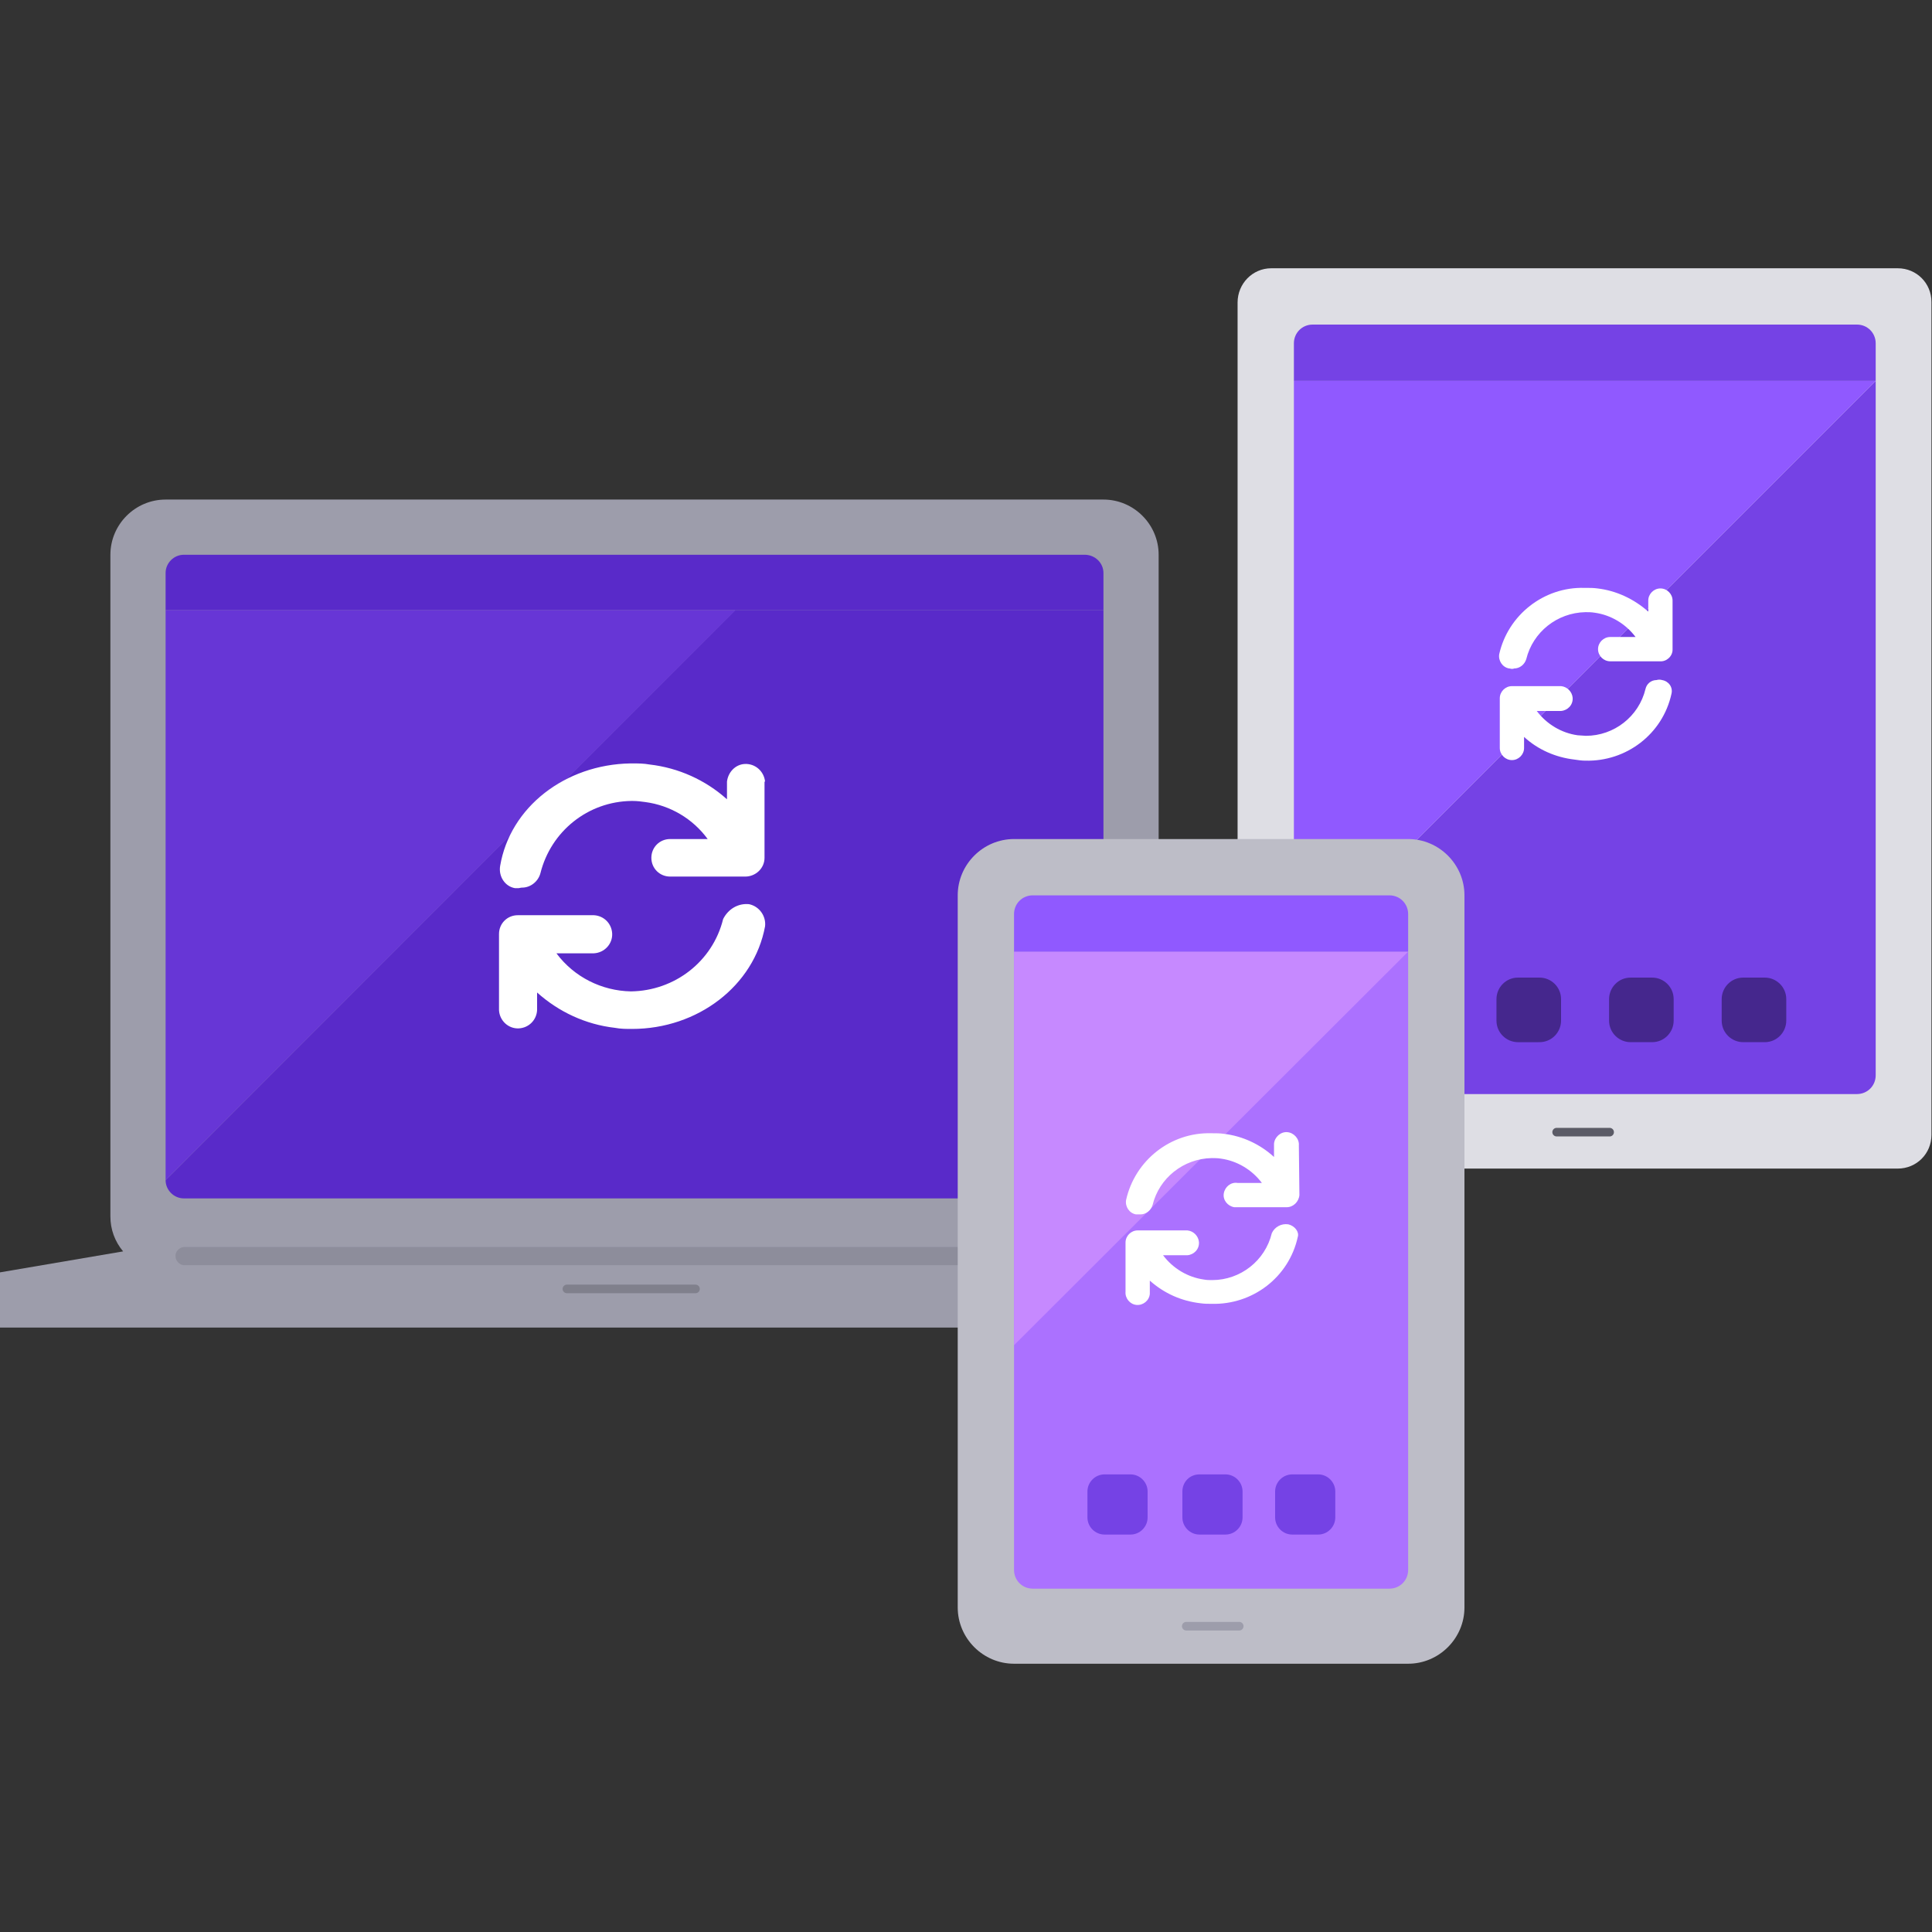 <svg xmlns="http://www.w3.org/2000/svg" width="350" height="350" viewBox="0 0 350 350" xml:space="preserve">
  <rect x="0" y="0" width="350" height="350" fill="#333333" stroke="none"/>
  <style>
    .st1{fill:#592ac9}.st6{fill:#7542e5}.st7{fill:#9059ff}.st9{fill:#45278d}
  </style>
  <path fill="#9d9dab" d="M207.6 226.7c1.5-1.8 2.3-4 2.3-6.3V100.5c0-5.5-4.5-10-10-10H30c-5.5 0-10 4.5-10 10v119.9c0 2.3.8 4.5 2.3 6.3L0 230.5v10h229.8v-10l-22.2-3.8z"/>
  <path d="M133.2 110.5L30 213.8c0 1.8 1.5 3.3 3.3 3.3h163.2c1.8 0 3.4-1.5 3.4-3.3V110.5h-66.7z" class="st1"/>
  <path fill="#6736d6" d="M30 110.5v103.3l103.3-103.3H30z"/>
  <path d="M196.5 100.5H33.3c-1.8 0-3.3 1.5-3.3 3.3v6.7h169.9v-6.7c0-1.8-1.5-3.3-3.4-3.3z" class="st1"/>
  <path fill="#8d8d9b" d="M196.8 229.2H33.6c-.9.1-1.7-.6-1.8-1.5-.1-.9.6-1.7 1.5-1.8h163.5c.9.1 1.6.9 1.5 1.8 0 .7-.7 1.4-1.5 1.5z"/>
  <path fill="none" stroke="#80808c" stroke-linecap="round" stroke-linejoin="round" stroke-width="1.556" d="M102.7 233.5H126"/>
  <g>
    <path fill="#dedee4" d="M230.3 48.6h113.5c3.4 0 6.1 2.7 6.1 6.1v150.9c0 3.4-2.7 6.1-6.1 6.1H230.3c-3.4 0-6.1-2.7-6.1-6.1V54.8c0-3.4 2.7-6.2 6.1-6.2z"/>
    <path d="M234.4 174.4v20.4c0 1.9 1.5 3.4 3.4 3.4h98.6c1.9 0 3.4-1.5 3.4-3.4V69L234.4 174.4z" class="st6"/>
    <path d="M234.4 69v105.4L339.8 69H234.4z" class="st7"/>
    <path d="M336.4 58.8h-98.6c-1.9 0-3.4 1.5-3.4 3.4V69h105.4v-6.8c0-1.9-1.5-3.4-3.4-3.4z" class="st6"/>
    <path fill="none" stroke="#5b5b66" stroke-linecap="round" stroke-linejoin="round" stroke-width="1.556" d="M282 205.1h9.6"/>
    <path d="M275 177.1h3.9c2.1 0 3.9 1.7 3.9 3.9v3.9c0 2.1-1.7 3.9-3.9 3.9H275c-2.1 0-3.9-1.7-3.9-3.9V181c0-2.1 1.7-3.9 3.9-3.9z" class="st9"/>
    <path d="M295.4 177.1h3.9c2.1 0 3.9 1.7 3.9 3.9v3.9c0 2.1-1.7 3.9-3.9 3.9h-3.9c-2.1 0-3.9-1.7-3.9-3.9V181c0-2.1 1.7-3.9 3.9-3.9z" class="st9"/>
    <path d="M315.8 177.1h3.9c2.1 0 3.9 1.7 3.9 3.9v3.9c0 2.1-1.7 3.9-3.9 3.9h-3.9c-2.1 0-3.9-1.7-3.9-3.9V181c0-2.1 1.7-3.9 3.9-3.9z" class="st9"/>
  </g>
  <g>
    <path fill="#bdbdc7" d="M255.1 152h-71.4c-5.6 0-10.2 4.6-10.2 10.2v129c0 5.6 4.6 10.2 10.2 10.2h71.4c5.6 0 10.2-4.6 10.2-10.2v-129c0-5.6-4.6-10.2-10.2-10.2z"/>
    <path fill="#ab71ff" d="M183.7 172.4v112c0 1.9 1.5 3.4 3.4 3.4h64.6c1.9 0 3.4-1.5 3.4-3.4v-112h-71.4z"/>
    <path fill="#c689ff" d="M183.7 172.4v71.3l71.4-71.3h-71.4z"/>
    <path d="M251.7 162.2h-64.6c-1.9 0-3.4 1.5-3.4 3.4v6.8h71.4v-6.8c0-1.9-1.5-3.4-3.4-3.4z" class="st7"/>
    <path fill="none" stroke="#9d9dab" stroke-linecap="round" stroke-linejoin="round" stroke-width="1.556" d="M214.9 294.6h9.6"/>
    <path d="M200.1 267.1h4.7c1.7 0 3.1 1.4 3.1 3.1v4.7c0 1.7-1.4 3.1-3.1 3.1h-4.7c-1.7 0-3.1-1.4-3.1-3.1v-4.7c0-1.7 1.4-3.1 3.1-3.1z" class="st6"/>
    <path d="M217.3 267.1h4.7c1.7 0 3.1 1.4 3.1 3.1v4.7c0 1.7-1.4 3.1-3.1 3.1h-4.7c-1.7 0-3.1-1.4-3.1-3.1v-4.7c0-1.7 1.3-3.1 3.1-3.1z" class="st6"/>
    <path d="M234.1 267.1h4.7c1.7 0 3.1 1.4 3.1 3.1v4.7c0 1.7-1.4 3.1-3.1 3.1h-4.7c-1.7 0-3.1-1.4-3.1-3.1v-4.7c0-1.7 1.4-3.1 3.1-3.1z" class="st6"/>
    <path fill="#fff" d="M301.1 123.2c-.3-.1-.7-.1-1 0-1 0-1.8.7-2 1.6-1.2 5-5.7 8.5-10.8 8.5l-1.5-.1c-2.9-.4-5.6-2-7.4-4.4h4.4c1.2-.1 2.2-1.1 2.1-2.4-.1-1.1-1-2-2.1-2.1h-8.9c-1.2 0-2.2 1-2.2 2.2v9c0 1.2 1 2.2 2.2 2.2 1.2 0 2.2-1 2.2-2.2v-2c2.5 2.3 5.7 3.7 9.1 4.1.7.1 1.3.2 2 .2 7.4.2 14-4.8 15.6-12.1.3-1.2-.5-2.3-1.7-2.5zm1.9-14.4c0-1.2-1-2.2-2.2-2.2-1.2 0-2.2 1-2.2 2.2v2c-2.6-2.3-5.8-3.8-9.2-4.2-.7-.1-1.4-.1-2.1-.1h-.3c-7.3-.2-13.8 4.9-15.4 12-.2 1.2.6 2.4 1.8 2.6h.1c.3.1.6.1.8 0 1 0 1.9-.7 2.2-1.7 1.2-4.9 5.6-8.4 10.7-8.5h.1c.5 0 1 0 1.6.1 2.9.4 5.6 2 7.4 4.4h-4.6c-1.2 0-2.2 1-2.2 2.2s1 2.2 2.2 2.2h9c1.2.1 2.3-.9 2.3-2.1v-8.9zm-167.3 55c-2-.2-3.8.9-4.7 2.7-1.9 7.7-8.8 13-16.7 13.1-5.3-.1-10.3-2.6-13.5-6.9h6.8c1.9-.1 3.4-1.7 3.3-3.6-.1-1.8-1.5-3.2-3.3-3.3H93.8c-1.9 0-3.4 1.5-3.4 3.4V183c.1 1.9 1.7 3.4 3.6 3.3 1.8-.1 3.2-1.5 3.3-3.3v-3.2c3.9 3.5 8.8 5.8 14.1 6.4 1 .2 2.1.2 3.1.2 11.9 0 22.1-7.8 24.1-18.6.2-1.8-1-3.6-2.9-4zm2.9-22.2c-.2-1.9-1.8-3.3-3.7-3.2-1.7.1-3 1.5-3.2 3.2v3.2c-3.9-3.5-8.8-5.7-14-6.3-1.1-.2-2.1-.2-3.2-.2h-.3c-11.8.2-21.8 7.9-23.6 18.6-.3 1.9.9 3.7 2.7 4h.6c.2 0 .4-.1.7-.1 1.5 0 2.9-1.1 3.3-2.6 1.9-7.6 8.6-13 16.5-13.1h.2c.8 0 1.6.1 2.3.2 4.5.6 8.6 3 11.3 6.7h-6.8c-1.9 0-3.4 1.5-3.4 3.4s1.5 3.4 3.4 3.4H135c1.9 0 3.5-1.5 3.5-3.4v-13.8zm94.8 80.2c-1.3-.2-2.5.5-3 1.6-1.2 5-5.7 8.5-10.8 8.5-.5 0-1 0-1.5-.1-2.9-.4-5.6-2-7.4-4.4h4.4c1.2-.1 2.2-1.1 2.1-2.4-.1-1.1-1-2-2.1-2.1h-9c-1.2 0-2.2 1-2.2 2.2v8.9c-.1 1.2.8 2.3 2 2.4s2.3-.8 2.4-2V232c2.6 2.3 5.7 3.7 9.2 4.1.7.1 1.3.1 2 .1 7.4.2 14-4.8 15.6-12.1.3-.9-.5-2-1.7-2.3zm1.9-14.3c.1-1.2-.9-2.3-2.1-2.4-1.2-.1-2.3.9-2.4 2.1v2.4c-2.5-2.3-5.7-3.8-9.1-4.2-.7-.1-1.4-.1-2.1-.1h-.2c-7.3-.2-13.8 4.9-15.4 12.1-.2 1.2.6 2.4 1.8 2.6h.8c1 0 1.9-.7 2.2-1.7 1.2-4.9 5.6-8.4 10.7-8.5h.1c.5 0 1 0 1.6.1 2.9.4 5.6 2 7.4 4.4h-4.4c-1.2-.2-2.3.7-2.5 1.9-.2 1.2.7 2.3 1.9 2.5h9.5c1.2 0 2.2-1 2.3-2.2l-.1-9z"/>
  </g>
</svg>
